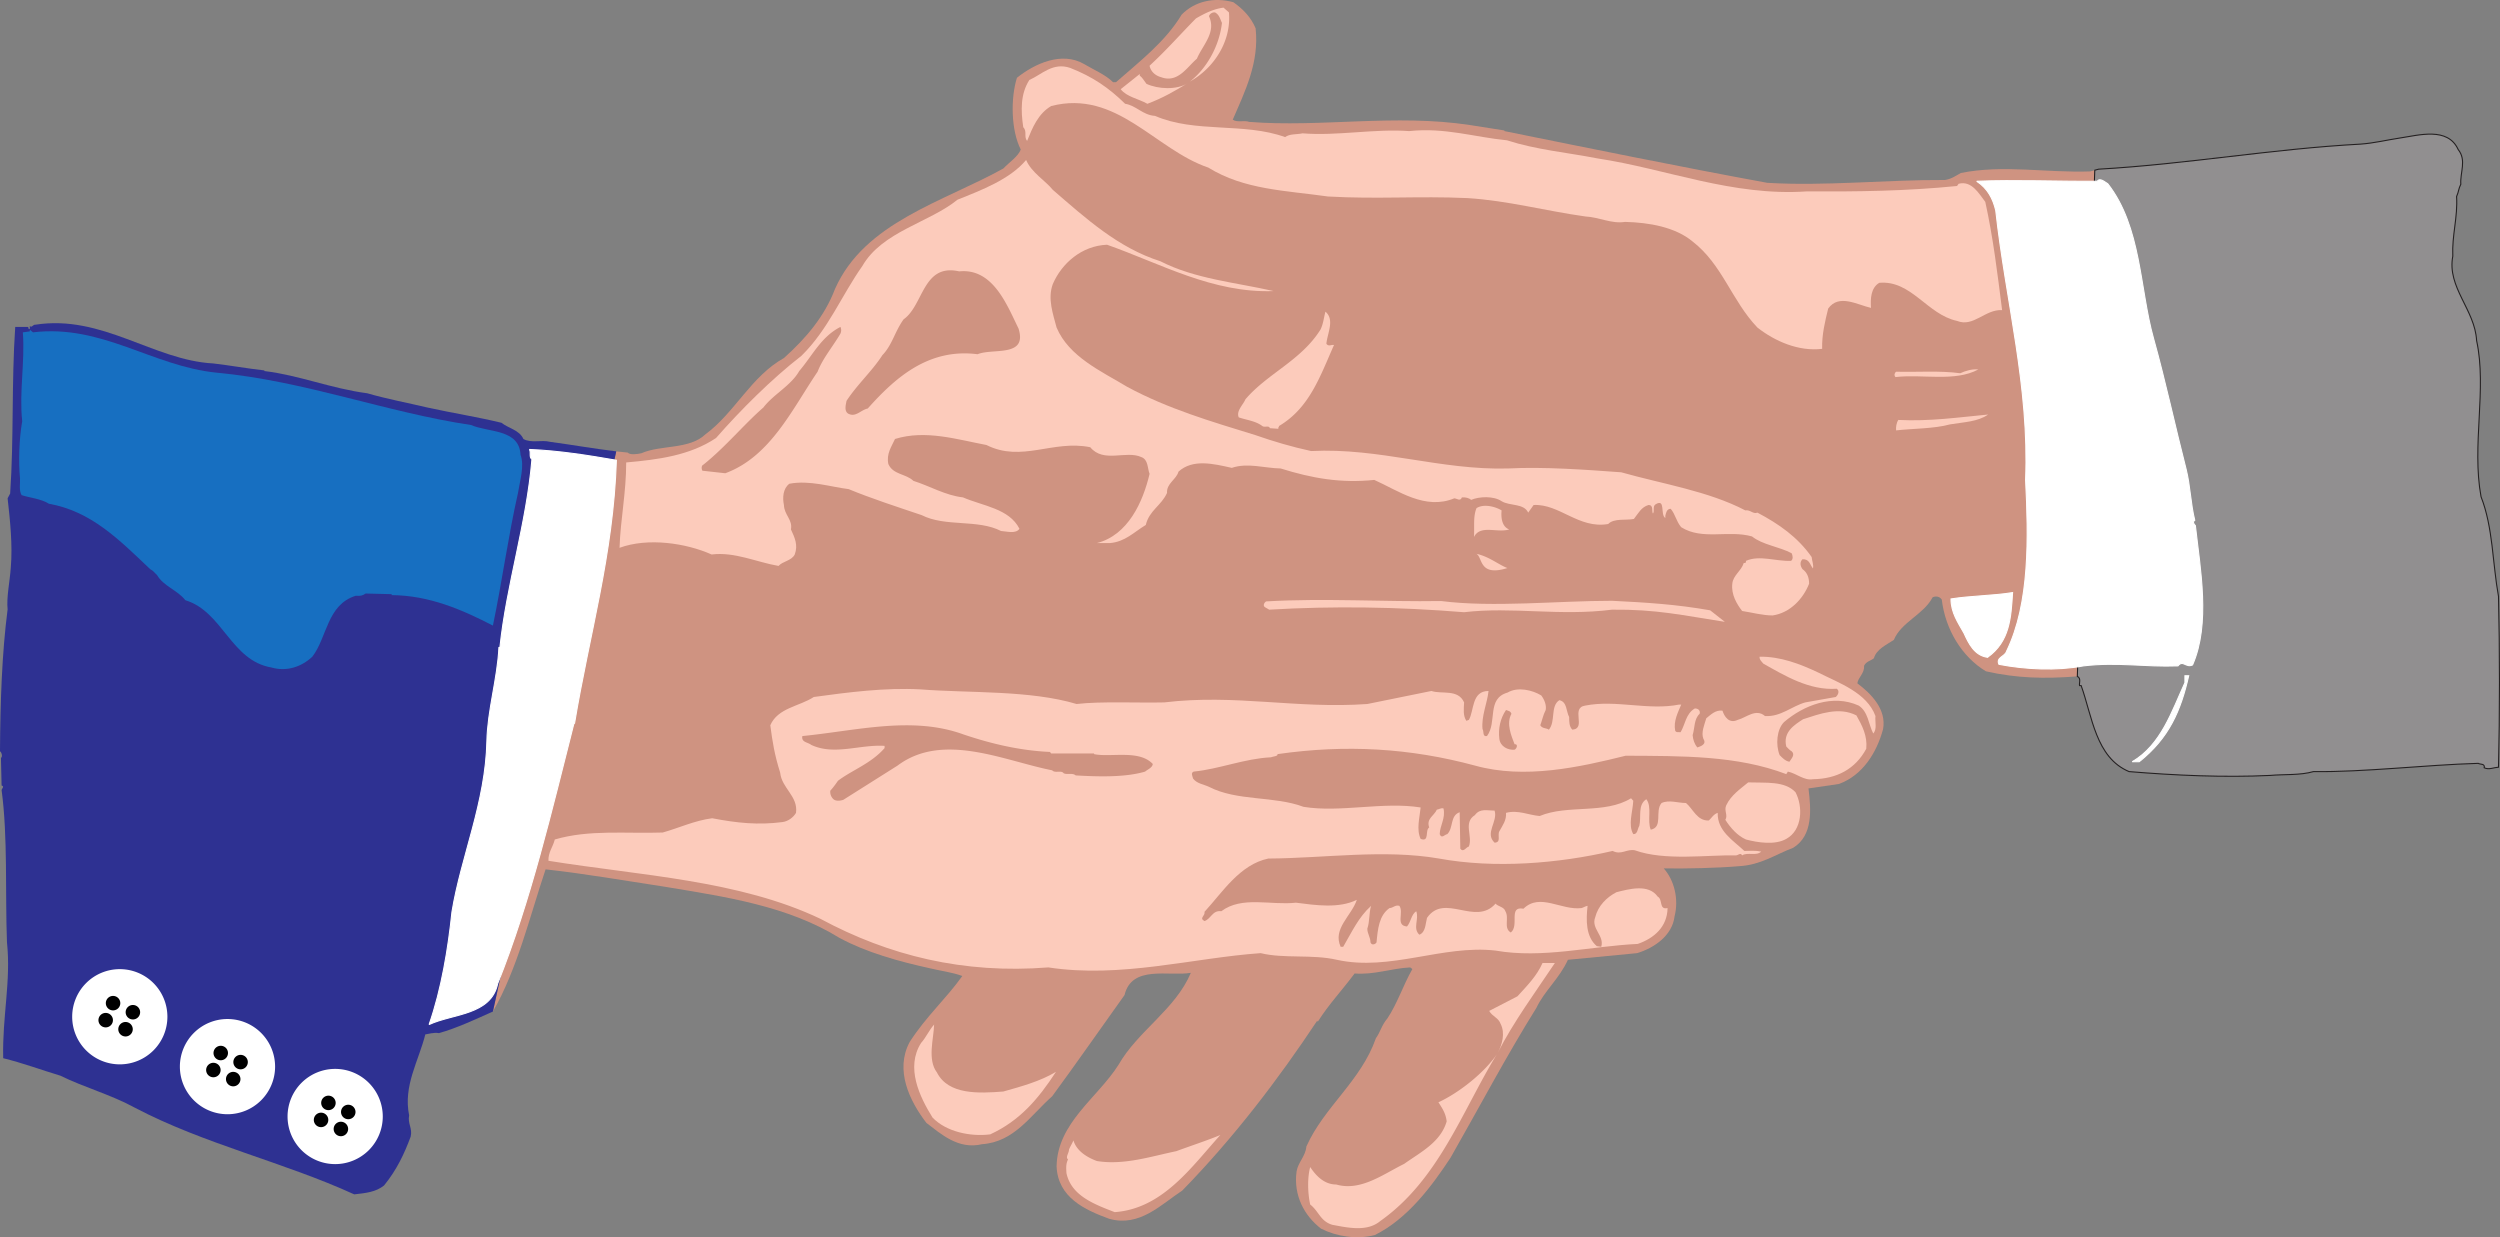 <svg xmlns="http://www.w3.org/2000/svg" width="275.685" height="136.433"><rect width="100%" height="100%" fill="#808080" stroke="none"/><path fill="#cf9381" d="M229.074 74.586c-3.64.282-6.648.211-10.078-.558-2.66-1.61-4.48-4.621-4.867-7.91-.242-.352-.664-.422-1.016-.247-.976 1.891-3.465 2.73-4.27 4.692-.769.523-1.921 1.012-2.202 2.027-.352.281-.875.352-1.086.84.07.84-.664 1.262-.735 1.926 1.54 1.156 3.22 2.87 2.836 5.039-.703 2.625-2.277 5.113-4.867 6.055l-3.36.492c.282 2.308.524 5.18-1.679 6.543-2.031.773-3.57 1.89-5.95 2.03-2.519.212-5.812.282-8.331.247 1.156 1.293 1.68 3.395 1.191 5.285-.246 2.133-2.273 3.5-4.129 4.059-2.66.246-5.008.492-7.633.734-.91 2.031-2.59 3.43-3.464 5.285-3.325 5.32-6.368 11.098-9.485 16.555-2.062 3.117-4.687 6.687-8.328 8.508-1.96.523-4.234.172-5.95-.703-1.855-1.434-3.046-3.672-2.694-6.297.175-1.051.98-1.645 1.085-2.766 1.958-4.375 6.016-7.21 7.665-11.937.488-.664.628-1.434 1.257-2.168 1.086-1.61 1.75-3.676 2.766-5.461l-.246-.176c-2.098.105-3.953.84-6.125.668-1.434 1.922-2.902 3.465-4.059 5.32l-.07-.105c-4.27 6.437-9.203 12.914-14.875 18.722-2.309 1.508-4.687 4.063-8.05 3.118-2.692-.98-5.669-2.348-5.81-5.778.07-4.793 4.516-7.558 6.825-11.199 2.137-3.746 6.265-6.09 7.98-10.148-2.414.418-6.507-.91-7.312 2.449-2.66 3.71-5.25 7.453-7.98 11.164-2.383 2.102-4.169 5.039-7.739 5.285-2.625.629-4.547-1.156-6.125-2.344-1.887-2.449-3.5-5.847-1.851-8.925 1.82-2.836 3.988-4.727 5.808-7.282-1.156-.418-2.379-.558-3.535-.84-3.5-.77-7.035-1.75-10.012-3.359-5.738-3.535-12.492-4.516-19.215-5.633-4.41-.668-8.75-1.437-13.195-1.925-1.75 5.214-3.113 10.988-5.809 15.68l13.602-61.774c.422.05.848.097 1.273.136.211.282 1.051.176 1.504.07 2.137-.945 5.286-.382 7.07-2.097 3.223-2.379 5.044-6.406 8.645-8.402 2.418-2.168 4.48-4.582 5.637-7.63 3.254-7.347 11.934-9.589 18.55-13.265.665-.699 1.645-1.328 1.927-2.097-1.086-2.137-1.122-5.672-.422-7.91 1.96-1.575 4.968-2.942 7.422-1.508 1.046.632 2.343 1.156 3.183 1.996h.317c2.625-2.309 5.457-4.48 7.242-7.453 1.437-1.473 3.57-1.961 5.707-1.368 1.086.77 1.926 1.645 2.449 2.871.422 3.782-1.191 7-2.52 10.079.489.351 1.258.035 1.82.246 7.91.629 16.098-.91 24.36.351l3.777.594v.07c9.348 1.89 19.286 3.922 28.98 5.703 6.337.387 13.126-.347 19.602-.312.7-.106 1.122-.422 1.75-.77 4.622-.945 9.555 0 14.282-.175l.488-.133-1.926 55.816"/><path fill="#918f90" d="m231 18.77.422-.113c9.797-.559 19.11-2.239 28.906-2.766 1.473-.106 2.871-.453 4.274-.664 2.148-.32 5.32-1.258 6.472 1.262.946 1.187.2 2.507.29 3.824-.278.558-.216.808-.466 1.355.141 2.309-.523 4.27-.418 6.578-.664 3.43 2.45 5.914 2.625 9.313 1.157 5.32-.558 11.512.489 17.219 1.332 3.394 1.261 7.347 1.926 10.988.14 5.809.14 13.125 0 18.832-.524.035-1.051.312-1.575.07.106-.492-.457-.351-.664-.492-5.918.176-12.566.98-18.168.91-1.468.422-3.183.281-4.793.422-5.004.242-10.465 0-15.539-.422-3.676-1.539-4.062-6.09-5.285-9.484h-.176c-.07-.211.211-.805-.246-1.016L231 18.77"/><path fill="none" stroke="#231f20" stroke-linecap="square" stroke-miterlimit="2" stroke-width=".12" d="m231 18.77.422-.113c9.797-.559 19.11-2.239 28.906-2.766 1.473-.106 2.871-.453 4.274-.664 2.148-.32 5.32-1.258 6.472 1.262.946 1.187.2 2.507.29 3.824-.278.558-.216.808-.466 1.355.141 2.309-.523 4.27-.418 6.578-.664 3.43 2.45 5.914 2.625 9.313 1.157 5.32-.558 11.512.489 17.219 1.332 3.394 1.261 7.347 1.926 10.988.14 5.809.14 13.125 0 18.832-.524.035-1.051.312-1.575.07.106-.492-.457-.351-.664-.492-5.918.176-12.566.98-18.168.91-1.468.422-3.183.282-4.793.422-5.004.242-10.465 0-15.539-.422-3.676-1.539-4.062-6.09-5.285-9.484h-.176c-.07-.211.211-.805-.246-1.016zm0 0"/><path fill="#2e3192" d="M54.355 111.547c-1.89.84-3.953 1.82-5.949 2.38-.558-.106-1.191.105-1.504.14-.738 2.941-2.453 5.668-1.785 8.926-.176.945.383 1.398.172 2.343-.7 1.89-1.539 3.676-2.937 5.39-.91.735-2.032.84-3.29.981-7.804-3.57-16.523-5.53-24.187-9.554-2.625-1.438-5.598-2.243-8.223-3.536-2.101-.632-4.168-1.402-6.3-1.925-.106-4.657.875-8.469.418-12.774-.208-5.496.105-11.62-.594-16.8.035-.176.351-.387 0-.493l-.07-3.043c.21-.14.07-.632-.106-.734.035-5.426.21-10.781.84-15.648-.14-1.329.246-3.079.351-4.618.211-2.414-.07-5.144-.351-7.629l.281-.527c.418-6.125.14-12.144.559-18.375h1.437c0 .07 0 .211.106.246.136-.07.035-.21.066-.351.211.246.352-.172.598-.137 7.383-1.156 13.02 3.918 19.633 4.27 1.785.206 3.746.558 5.636.769v.07c3.817.453 7.352 1.926 11.34 2.45 2.168.628 4.445 1.05 6.649 1.574 2.695.593 5.566 1.05 8.156 1.68.734.597 1.996.804 2.414 1.785.84.492 2.031.07 2.941.316 2.45.328 4.844.758 7.301 1.05l-13.602 61.774"/><path fill="#fff" d="M241.781 73.325c-.734.351-1.05-.594-1.61.105-3.64.14-6.651-.453-10.433 0-2.937.563-6.402.387-9.308-.172-.352-.773.664-.84.84-1.437 2.59-5.32 2.414-12.598 2.101-18.899.418-10.324-2.172-19.601-3.293-29.715-.312-1.297-.875-2.414-2.098-3.218 4.235-.176 8.961.035 13.301 0 .278-.422.805.07 1.153.277 3.71 4.762 3.5 11.516 5.043 17.047 1.328 4.758 2.414 9.836 3.601 14.453.457 1.82.492 3.781.945 5.602-.277.207-.07.453.07.593.528 4.762 1.68 10.817-.312 15.364"/><path fill="none" stroke="#fff" stroke-linecap="square" stroke-miterlimit="2" stroke-width=".12" d="M241.781 73.325c-.734.351-1.05-.594-1.61.105-3.64.14-6.651-.453-10.433 0-2.937.563-6.402.387-9.308-.172-.352-.773.664-.84.84-1.437 2.59-5.32 2.414-12.598 2.101-18.899.418-10.324-2.172-19.601-3.293-29.715-.312-1.297-.875-2.414-2.098-3.218 4.235-.176 8.961.035 13.301 0 .278-.422.805.07 1.153.277 3.71 4.762 3.5 11.516 5.043 17.047 1.328 4.758 2.414 9.836 3.601 14.453.457 1.82.492 3.781.945 5.602-.277.207-.07.453.07.593.528 4.762 1.68 10.817-.312 15.364zm0 0"/><path fill="#fff" d="M235.898 84h-.77c3.188-1.855 4.376-5.597 5.813-8.715v-.77h.418c-.875 3.853-2.168 6.86-5.46 9.485"/><path fill="none" stroke="#fff" stroke-linecap="square" stroke-miterlimit="2" stroke-width=".12" d="M235.898 84h-.77c3.188-1.855 4.376-5.597 5.813-8.715v-.77h.418c-.875 3.853-2.168 6.86-5.46 9.485zm0 0"/><path fill="#fccbbb" d="M188.586 67.301c-3.824-.668-6.969-.855-10.824-1.05-5.953 0-13.106.761-18.848.027-6.195.105-12.898-.34-19.305.043-.171.105-.418.492-.07.664l.422.246c7.07-.418 14.14-.313 21.488.281 5.32-.629 10.535.453 16.313-.281 4.933-.051 7.761.62 12.445 1.344l-1.621-1.274"/><path fill="#fff" d="M219.172 72.485c-1.438-.207-2.067-1.504-2.594-2.66-.664-1.188-1.433-2.274-1.433-3.778 2.207-.351 4.69-.351 6.789-.699-.172 2.797-.313 5.387-2.762 7.137"/><path fill="none" stroke="#fff" stroke-linecap="square" stroke-miterlimit="2" stroke-width=".12" d="M219.172 72.485c-1.438-.207-2.067-1.504-2.594-2.66-.664-1.188-1.433-2.274-1.433-3.778 2.207-.351 4.69-.351 6.789-.699-.172 2.797-.313 5.387-2.762 7.137zm0 0"/><path fill="#fccbbb" d="M220.781 34.196c-1.89-.102-3.152 1.925-4.972 1.191-3.29-.7-5.04-4.516-8.575-4.2-.945.56-.98 1.786-.91 2.766-1.539-.351-3.535-1.574-4.722.07-.352 1.434-.704 2.868-.668 4.446-2.59.313-5.215-.84-7.137-2.348-2.836-2.972-3.852-6.93-7.14-9.484-1.927-1.61-4.833-2.102-7.458-2.168-1.469.242-2.87-.527-4.375-.598-4.48-.629-8.539-1.75-13.02-2.027-5.425-.246-9.835.137-15.363-.176-4.656-.664-9.242-.734-13.195-3.187-5.879-1.992-10.113-8.645-17.324-6.79-1.438.84-2.067 2.38-2.66 3.852-.387-.492.035-1.05-.422-1.508-.277-1.851-.313-3.671.668-5.214 1.363-.594 2.59-1.993 4.512-1.329 2.418.946 4.238 2.168 6.054 3.954 1.192.175 1.961 1.261 3.293 1.332 4.41 1.925 9.832.699 14.348 2.343.492-.382 1.297-.277 1.926-.418 3.78.313 7.91-.527 11.757-.246 3.922-.422 7.176.664 10.782 1.016 3.254 1.05 6.547 1.328 9.976 1.996 7.63 1.152 14.875 4.2 23.098 3.637 5.531.035 10.992-.035 16.555-.594l.175-.246c1.438-.383 2.243 1.086 2.942 1.996.875 3.992 1.328 7.805 1.855 11.934"/><path fill="#cf9381" d="M218.75 47.149c-3.395.77-6.754 1.187-10.324 1.328-.352-.77-.106-1.926.07-2.766 1.188-.734 2.098-.383 3.465-.523 2.836.594 5.18-.805 7.98-.317-.07.563.418.98.243 1.508l-1.434.77m-4.27-4.551h-6.054c-.387-.77-.387-1.855 0-2.45l2.344-.245c.246.418.593-.07.84.105 2.87.035 5.495-.387 8.05-.105.317.316.211.734-.07 1.086-1.434 1.187-3.29 1.398-5.11 1.609"/><path fill="#fccbbb" d="M215.04 46.797c-1.75.488-4.165.457-5.95.664-.035-.347.035-.84.246-1.152 3.465.172 6.578-.281 9.902-.598-1.117.805-2.726.84-4.199 1.086m-6.019-5.215c-.176-.21-.106-.453.07-.593 2.238.07 4.797-.141 7.07.171.594-.277 1.328-.488 1.996-.417-2.59 1.398-6.16.488-9.136.84m-2.45 39.304c-.523-1.016-.558-2.414-1.61-3.082-2.87-1.293-6.054-.035-8.226 1.82-.804.805-.945 2.485-.488 3.64.277.282.629.665 1.082.735.211-.347.668-.77.246-1.152-.21-.105-.453-.387-.594-.527-.386-1.575.875-2.38 1.856-3.008 1.855-.598 3.953-1.403 5.879-.422.629 1.121 1.226 2.242 1.086 3.676-1.192 2.238-3.254 3.324-5.88 3.36-.98.175-1.784-.63-2.765-.84l-.176.28c-5.425-2.066-11.445-1.996-17.71-2.03-5.075 1.261-11.13 2.624-16.625 1.085-7.141-1.926-14.211-2.347-21.77-1.262.07.247-.488.247-.734.352-2.907.14-5.668 1.293-8.504 1.574-.352.14-.14.489-.07.77.417.562 1.156.629 1.75.91 3.113 1.61 7.175.98 10.43 2.207 4.058.664 8.784-.598 12.913.07-.105 1.117-.488 2.414 0 3.465 1.016.383.453-.945.945-1.262-.351-.98.56-1.296.84-1.96.246-.036.453-.211.735-.141.246 1.086-.383 1.855-.418 2.836.207.562.558.035.84 0 .699-.7.277-2.031 1.363-2.414l.07 4.023c.352.457.63-.172.945-.242.454-1.156-.664-2.625.665-3.465.558-.773 1.367-.492 2.171-.492.383 1.226-1.12 2.484 0 3.535.77-.035.278-.805.524-1.258.351-.633.805-1.226.734-2.031 1.332-.352 2.485.246 3.711.348 3.078-1.293 7.176-.172 10.078-1.957l.246.277c-.07 1.262-.593 2.66 0 3.676.493.035.457-.594.664-.91.247-.98-.207-2.309.774-2.938.664.84.066 2.344.488 3.36 1.399-.282.418-2.032 1.192-2.942.84-.383 1.785 0 2.695 0 .77.629 1.223 1.996 2.52 1.926.312-.281.523-.7.98-.84-.07 1.996 1.715 3.043 2.937 4.2.63 0 1.192-.071 1.856.07-.524.523-1.504.035-2.102.418-.172-.348-.453 0-.664 0-3.148-.067-7.875.632-11.164-.56-.91-.175-1.504.56-2.45.071-6.019 1.399-13.019 1.961-19.144.84-6.054-1.05-12.636-.035-18.832 0-3.148.664-5.039 3.711-7.035 5.879.106.457-.629.668 0 1.016.739-.247.875-1.223 1.856-1.086 2.277-1.715 5.46-.63 8.226-.942 2.168.278 4.727.664 6.719-.316-.594 1.785-2.695 3.183-1.785 5.18h.281c.945-1.61 1.68-3.254 3.078-4.516-.246.77-.14 1.715-.418 2.52 0 .562.348.945.348 1.507.14.383.562.207.668 0 .137-1.472.277-2.976 1.433-3.781.383 0 .63-.387 1.086-.246.524.734-.457 2.172.84 2.277.453-.527.453-1.297 1.016-1.683.348.84-.422 1.89.348 2.59.699-.278.664-1.188.84-1.852 1.925-2.8 5.355.945 7.562-1.578.242.316.941.351 1.082.84.457.773-.242 1.855.598 2.347.976-.77-.317-2.941 1.398-2.625 1.82-1.785 4.164.211 6.406-.07.242-.07.418-.21.664-.246-.175 1.574-.21 3.394 1.016 4.445l.488.07c.387-1.226-1.152-1.996-.664-3.253.317-1.262 1.262-2.207 2.344-2.766 1.402-.352 3.535-.945 4.55.488.594.317.106 1.473 1.087 1.262-.036 2.062-1.47 3.324-3.29 3.953-5.214.246-10.5 1.645-15.68.734-5.847-.664-11.62 2.313-17.5 1.016-2.73-.629-5.847-.105-8.401-.734-7.489.527-15.399 2.8-23.415 1.574-9.378.738-17.57-1.293-25.128-5.356-8.961-4.269-19.778-4.757-29.997-6.402-.035-.945.493-1.504.7-2.348 3.816-1.117 7.875-.628 11.902-.769 1.75-.488 3.535-1.328 5.457-1.574 2.73.527 5.078.77 7.738.422.63-.07 1.223-.528 1.504-1.016.246-1.855-1.574-2.695-1.75-4.445-.629-1.996-.84-3.36-1.086-5.215.84-1.926 3.188-2.067 4.797-3.117 3.813-.524 7.84-1.047 11.758-.84 5.355.422 12.074.07 17.223 1.613 2.726-.316 6.754-.105 9.66-.176 7.875-.945 14.558.735 22.398.176l7.07-1.437c1.118.386 2.938-.247 3.602 1.261-.031.735-.137 1.434.246 2.028l.281-.102c.594-1.016.282-3.187 2.168-3.187-.136 1.332-.804 2.765-.664 4.199.176.246-.035.875.493.773 1.152-1.543-.07-4.133 2.273-4.797 1.121-.664 2.73-.28 3.71.317.349.453.595 1.082.49 1.61-.278.523-.419 1.222-.595 1.679.211.383.665.281.946.488.77-.91.14-2.59 1.152-3.254.875.176.738 1.227 1.086 1.856 0 .523 0 1.05.352 1.398 1.609-.14-.246-2.414 1.433-2.66 3.395-.664 6.93.562 10.324-.106h.247c-.348.844-.875 1.82-.665 2.872.106.246.383.14.594.175.528-.875.563-2.03 1.574-2.625.352 0 .633.211.528.594-.63.563-.528 1.578-.77 2.348.035.488.207 1.011.524 1.363.386-.14 1.05-.352.664-.945-.278-.7.105-1.54.316-2.274.488-.386 1.016-.945 1.785-.84.211.665.735 1.47 1.68 1.016.945-.246 1.996-1.297 3.012-.422 1.75.106 2.937-1.086 4.441-1.504l3.363-.597c.313-.278.418-.7.106-.91-3.047.21-5.777-1.47-8.086-2.762-.211-.246-.457-.457-.422-.77 2.313-.035 4.48.805 6.477 1.75 2.273 1.153 5.355 2.203 6.3 4.793-.07.664.207 1.434-.246 1.926m-6.648-18.199c-.352-.457-.387-1.051-1.156-1.016-.317.313-.246.735 0 1.086.488.348.734.875.734 1.61-.664 1.68-2.102 3.218-4.023 3.5-1.086 0-2.243-.317-3.364-.493-.593-.77-1.222-1.82-1.082-3.007.07-.91 1.016-1.438 1.258-2.278.106 0 .211 0 .246-.105v-.137c1.504-.668 3.29.07 4.969 0 .281-.176.176-.633.07-.84-1.398-.738-3.183-.91-4.375-1.855-2.625-.735-5.46.453-7.804-1.016-.56-.664-.63-1.402-1.157-2.031-.453 0-.523.492-.593.77v.245c-.594-.351.07-2.203-1.086-1.503-.348.242-.07.734-.278 1.015-.176-.246.106-.945-.492-.945-.805.242-1.117.91-1.61 1.539-.84.176-2.202-.106-2.835.558-3.254.563-5.356-2.238-8.223-2.097l-.598.84c-.488-1.051-2.027-.703-2.937-1.262-.875-.594-2.484-.523-3.36-.14-.21-.208-.632-.313-1.015-.278-.176.488-.563.105-.84.105-3.223 1.329-6.16-.84-8.82-2.03-3.676.382-6.86-.177-10.324-1.263-1.786-.03-3.641-.664-5.391-.066-2.031-.457-4.305-1.016-5.879.418-.21.84-1.332 1.293-1.262 2.344-.629 1.402-1.96 1.926-2.343 3.535-1.332.805-2.278 1.855-3.957 1.996h-1.434c3.43-.875 5.074-4.516 5.809-7.629-.243-.629-.137-1.574-.91-1.855-1.68-.77-4.165.699-5.633-1.086-4.13-.84-7.563 1.715-11.446-.246-3.183-.594-6.718-1.715-10.082-.664-.383.84-.976 1.644-.734 2.765.527 1.192 1.926 1.051 2.765 1.856 1.786.558 3.536 1.609 5.461 1.82 2.168.945 5.11 1.223 6.23 3.465-.421.594-1.401.277-2.03.242-2.59-1.328-6.125-.418-8.75-1.75-2.696-.91-5.602-1.852-8.051-2.867-1.992-.246-4.305-1.016-6.543-.594-.7.524-.77 1.54-.598 2.344.035 1.117.98 1.61.774 2.695.418.91.804 1.715.418 2.762-.352.703-1.329.738-1.786 1.262-2.449-.422-4.828-1.575-7.382-1.262-2.801-1.258-7.036-1.887-10.153-.735.106-3.183.735-6.054.735-9.414 3.535-.312 7.035-.77 9.906-2.695 2.73-3.113 6.09-6.473 9.414-9.062 2.941-2.871 4.445-6.688 6.723-9.907 2.203-3.816 7.347-4.761 10.5-7.316 2.625-1.047 5.773-2.238 7.558-4.375.594 1.402 2.133 2.277 2.942 3.293 3.601 3.113 7.207 6.402 11.863 7.875 3.816 1.957 8.363 2.344 12.496 3.289-6.723.246-12.426-3.012-18.375-5.11-2.8.106-5.008 2.063-5.984 4.34-.598 1.61.035 3.325.418 4.793 1.367 3.223 4.898 4.797 7.804 6.547 4.48 2.414 9.137 3.778 14.14 5.32 1.997.7 4.024 1.294 6.126 1.75 7.559-.386 14.242 2.133 21.734 1.922 3.852-.207 8.645.141 12.461.422 4.582 1.297 9.59 2.063 13.684 4.2.523-.106.875.453 1.332.246 2.379 1.257 4.441 2.695 5.984 4.898.035.422.242.875.14 1.262"/><path fill="#fccbbb" d="M196.98 92.508c-1.226.7-3.117.418-4.445.067-.945-.418-1.715-1.293-2.273-2.168.312-.524-.176-1.016.101-1.61.528-1.12 1.543-1.785 2.418-2.52 1.992.071 4.024-.175 5.215 1.083.84 1.578.77 4.168-1.016 5.148m-31.816 23.59c.492-.91.84-2.172.316-3.188-.246-.699-.91-.804-1.261-1.433l3.117-1.61c1.086-1.19 2.133-2.242 2.766-3.675h1.363c-2.102 3.148-4.621 6.578-6.3 9.906"/><path fill="#cf9381" d="M167.02 82.672c-.735.07-1.575-.351-1.68-1.191-.14-1.121.105-2.274.734-3.184.281.106.492.106.598.418-.598 1.086 0 2.453.348 3.36.421-.067.246.492 0 .597"/><path fill="#fccbbb" d="M162.54 59.223c.07-1.191-.106-2.242.28-3.188.77-.488 1.996-.21 2.766.247-.07.734 0 1.785.84 2.101-1.332.418-3.188-.562-3.887.84m.281 1.852c1.39.296 2.465 1.218 3.41 1.566-3.144.98-2.71-1.145-3.41-1.566m-10.605 73.57c-1.469 1.226-3.57.738-5.285.422-1.328-.387-1.47-1.469-2.45-2.242-.28-1.293-.316-2.938 0-4.13.56.84 1.47 1.926 2.872 1.926 2.695.77 5.144-1.12 7.488-2.273 1.82-1.297 4.023-2.383 4.691-4.691-.105-.875-.457-1.399-.91-2.102 2.344-1.082 5.074-3.29 6.438-5.285-3.813 6.23-6.403 13.828-12.844 18.375M141.05 46.973c0 .105-.14.176-.07.312l-.945-.066c-.105-.351-.594-.035-.84-.246-.77-.563-1.644-.629-2.59-.945-.316-.7.493-1.399.735-1.996 2.418-2.836 6.125-4.27 8.262-7.664.312-.594.382-1.333.558-1.997 1.05.875.211 2.383.106 3.536.246.351.558.07.84.14-1.54 3.465-2.696 6.93-6.055 8.926m-9.836-37.977c1.855-1.433 3.258-3.953 3.535-6.472-.176-.352-.277-.91-.77-1.156a.64.64 0 0 0-.664.417c.84 1.786-.699 3.188-1.332 4.692-1.082.91-2.097 2.73-3.953 2.031-.664-.176-1.156-.664-1.261-1.262 1.996-1.855 3.117-3.183 5.113-5.214.906-.524 1.922-1.051 3.043-1.188l.594.524c.28 3.218-1.68 6.16-4.305 7.628m-8.293 124.672c-2.172-.843-4.797-1.785-5.32-4.308-.036-.559-.07-1.012.175-1.504-.316-.246.106-.7.106-1.086.137-.348.312-.594.488-1.012.352 1.188 1.54 1.887 2.59 2.274 2.977.488 6.02-.524 8.75-1.086 1.61-.594 3.43-1.188 4.863-1.786-3.148 3.465-6.332 8.122-11.652 8.508"/><path fill="#fccbbb" d="M126.527 11.446c-.98-.559-2.312-.77-2.941-1.61l2.101-1.68c0 .106-.035.212.07.247.208.14.49.629.665.84 1.258.593 3.36.699 4.55-.07-1.437.874-2.765 1.644-4.445 2.273"/><path fill="#cf9381" d="M126.281 85.086c-2.242.664-5.215.559-7.664.422-.351-.316-.945-.035-1.332-.246-.246-.352-.945.035-1.258-.316-5.32-1.051-12.043-4.27-17.047-.524L92.996 88.2c-.316.105-.805.175-1.086-.067a1.104 1.104 0 0 1-.348-.945c.243-.246.63-.77.84-1.086 1.575-1.192 3.637-1.89 5.145-3.606v-.246c-2.73-.175-5.531 1.086-8.086-.105-.387-.313-1.121-.277-.98-.977 6.019-.597 12.109-2.242 17.78-.175 3.009 1.015 6.231 1.785 9.52 1.925l.14.172h4.724v.07c1.82.387 4.972-.523 6.476 1.086-.035.422-.629.63-.84.84"/><path fill="#fccbbb" d="M109.2 125.09c-2.169.281-4.864-.277-6.368-1.855-1.437-2.309-2.977-5.528-1.262-8.223.563-.629.875-1.402 1.438-2.031-.035 1.539-.774 3.851.312 5.285 1.262 2.484 4.621 2.309 7.317 2.101 1.996-.562 4.058-1.12 5.808-2.171-1.96 3.011-3.988 5.39-7.246 6.894"/><path fill="#cf9381" d="M107.8 39.063c-5.46-.7-9.136 2.66-12.109 5.984-.804.176-1.332 1.016-2.171.559-.454-.313-.243-.977-.172-1.399 1.187-1.82 2.832-3.289 3.953-5.039 1.086-1.12 1.363-2.59 2.344-3.957 2.207-1.539 2.101-6.195 6.125-5.285 3.746-.383 5.285 3.746 6.546 6.3 1.016 3.22-2.836 2.138-4.515 2.837M90.16 40.989c-2.8 4.129-5.215 9.379-10.183 11.199l-2.52-.281c-.105-.176-.14-.559.105-.664 2.415-1.926 4.547-4.516 6.614-6.301 1.12-1.469 3.047-2.414 3.957-4.024 1.469-1.715 2.414-3.781 4.547-4.867a.892.892 0 0 1 0 .734c-.84 1.438-1.957 2.73-2.52 4.204"/><path fill="#fff" d="M63.352 79.801h-.07c-2.45 9.625-4.727 19.461-8.4 28.664-.737 3.5-4.937 3.293-7.562 4.516 1.368-3.918 2.102-8.399 2.52-12.426 1.015-6.16 3.71-12.074 3.851-18.828.07-3.395 1.157-6.86 1.329-10.324h.105c.734-6.965 2.941-13.688 3.535-20.754-.347-.246-.07-.77-.277-1.086 3.324.14 6.543.664 9.59 1.191-.352 10.461-2.977 19.14-4.621 29.047"/><path fill="none" stroke="#fff" stroke-linecap="square" stroke-miterlimit="2" stroke-width=".12" d="M63.352 79.801h-.07c-2.45 9.625-4.727 19.461-8.4 28.664-.737 3.5-4.937 3.293-7.562 4.516 1.367-3.918 2.102-8.399 2.52-12.426 1.015-6.16 3.71-12.074 3.851-18.828.07-3.395 1.157-6.86 1.329-10.324h.105c.734-6.965 2.941-13.688 3.535-20.754-.348-.246-.07-.77-.277-1.086 3.324.14 6.543.664 9.59 1.191-.352 10.461-2.977 19.14-4.621 29.047zm0 0"/><path fill="#176fc1" d="M54.355 68.985c-3.394-1.75-7-3.325-11.164-3.36v-.105l-2.87-.07c-.348.246-.594.28-1.087.246-3.183.98-3.148 4.586-4.793 6.722-1.191 1.117-2.836 1.68-4.515 1.188-4.48-.77-5.356-6.16-9.485-7.418-.875-1.121-2.414-1.543-3.117-2.766-.207-.176-.418-.492-.77-.664-3.5-3.328-6.507-6.37-11.163-7.21-.91-.563-2.032-.63-3.008-.946-.317-.524-.14-1.332-.176-1.856-.176-1.82-.105-4.304.242-6.3-.347-3.22.317-6.543.07-9.797l.77-.106v-.175l.352.28c7.629-.91 13.16 3.743 20.23 4.446 9.766.91 18.691 4.375 28.07 5.774 1.926.84 5.32.417 5.461 3.289.453 1.226-.07 2.836-.28 4.199-1.087 4.797-1.75 9.765-2.767 14.629"/><path fill="#fff" d="M13.21 117.371a5.251 5.251 0 0 0 5.25-5.25 5.251 5.251 0 0 0-5.25-5.25 5.251 5.251 0 0 0-5.25 5.25 5.251 5.251 0 0 0 5.25 5.25"/><path d="M12.523 111.418a.798.798 0 1 1 .002-1.592.798.798 0 0 1-.002 1.592m2.187 1a.798.798 0 1 1 .002-1.592.798.798 0 0 1-.001 1.592m-3.001.875a.798.798 0 1 1 .002-1.592.798.798 0 0 1-.001 1.592m2.187 1a.798.798 0 1 1 .002-1.592.798.798 0 0 1-.002 1.592"/><path fill="#fff" d="M25.086 122.871a5.251 5.251 0 0 0 5.25-5.25 5.251 5.251 0 0 0-5.25-5.25 5.251 5.251 0 0 0-5.25 5.25 5.251 5.251 0 0 0 5.25 5.25"/><path d="M24.398 116.918a.798.798 0 1 1 .002-1.592.798.798 0 0 1-.002 1.592m2.188 1a.798.798 0 1 1 .002-1.592.798.798 0 0 1-.002 1.592m-3 .875a.798.798 0 1 1 .002-1.592.798.798 0 0 1-.002 1.592m2.187 1a.798.798 0 1 1 .002-1.592.798.798 0 0 1-.002 1.592"/><path fill="#fff" d="M36.96 128.371a5.251 5.251 0 0 0 5.25-5.25 5.251 5.251 0 0 0-5.25-5.25 5.251 5.251 0 0 0-5.25 5.25 5.251 5.251 0 0 0 5.25 5.25"/><path d="M36.273 122.418a.798.798 0 1 1 .002-1.592.798.798 0 0 1-.002 1.592m2.187 1a.798.798 0 1 1 .002-1.592.798.798 0 0 1-.001 1.592m-3.001.875a.798.798 0 1 1 .002-1.592.798.798 0 0 1-.001 1.592m2.187 1a.798.798 0 1 1 .002-1.592.798.798 0 0 1-.002 1.592"/></svg>
